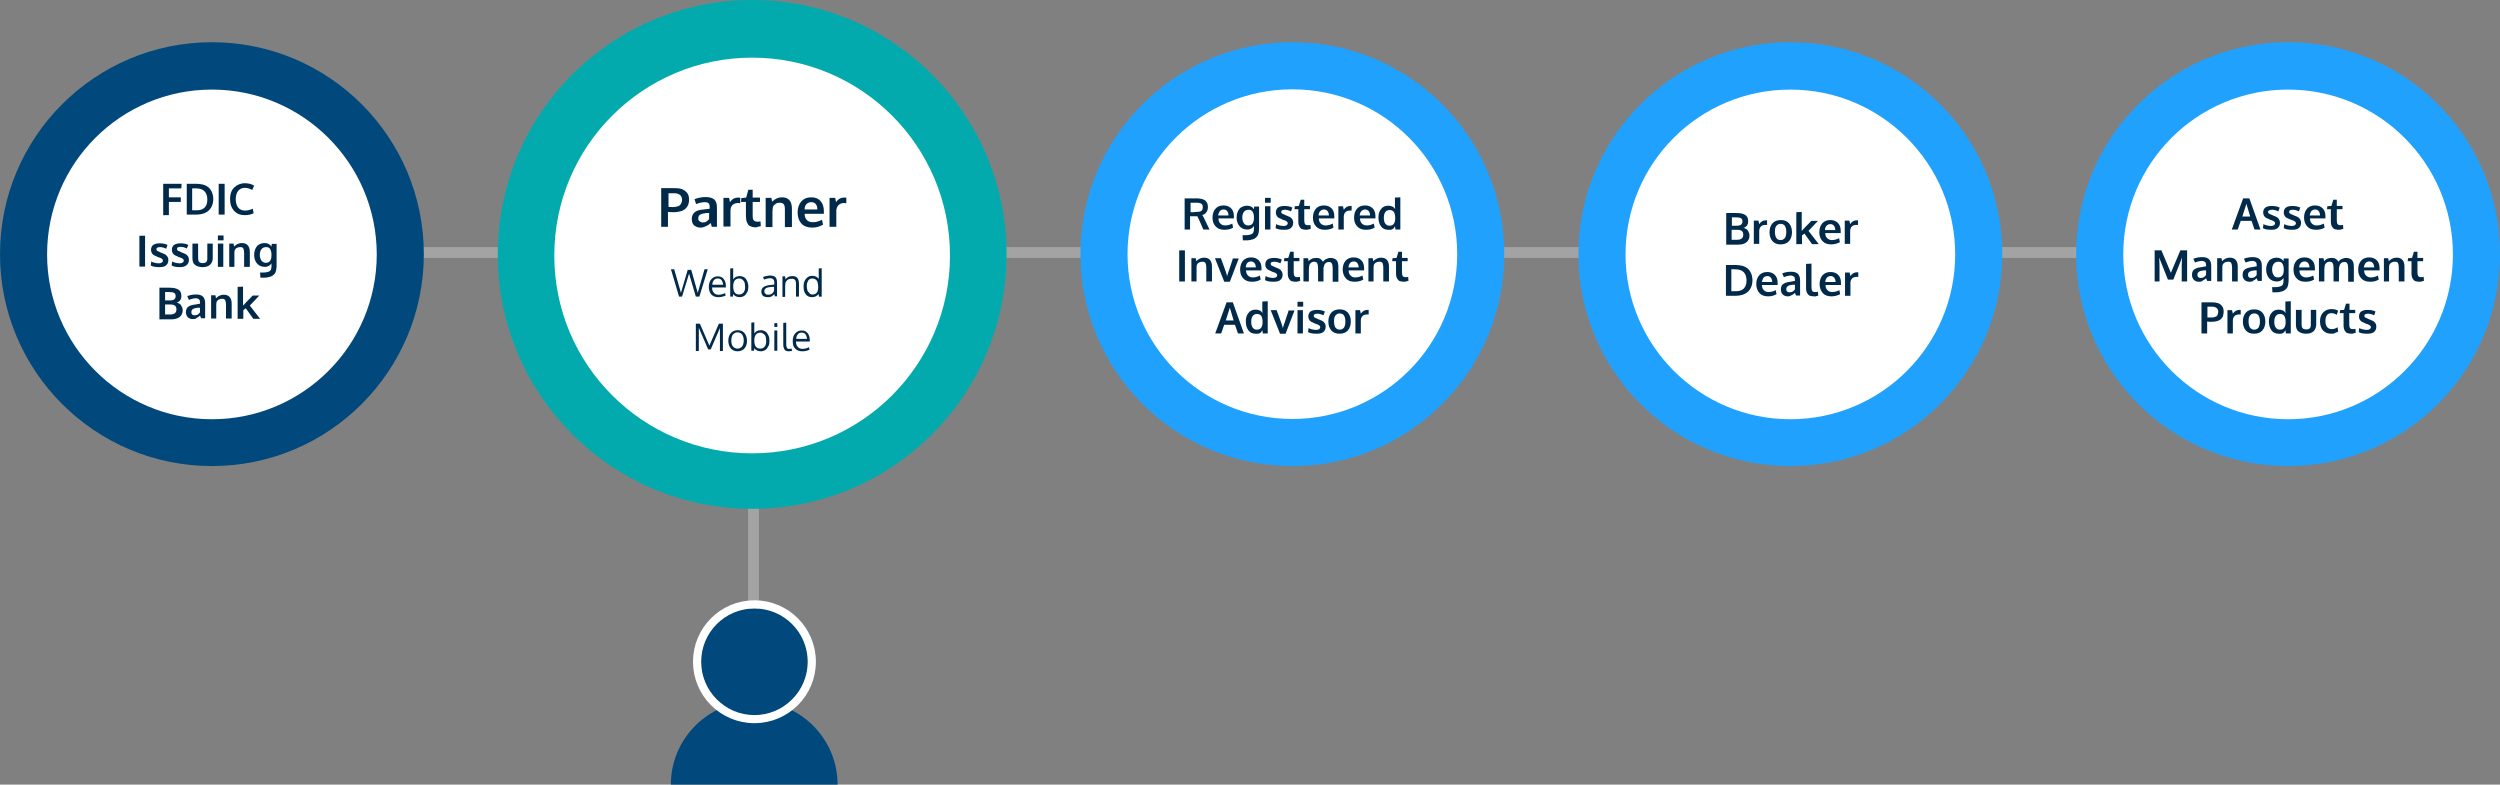 <?xml version="1.0" encoding="utf-8"?>
<!-- Generator: Adobe Illustrator 25.3.1, SVG Export Plug-In . SVG Version: 6.00 Build 0)  -->
<svg version="1.1" id="Layer_1" xmlns="http://www.w3.org/2000/svg" xmlns:xlink="http://www.w3.org/1999/xlink" x="0px" y="0px"
	 viewBox="0 0 923.7 289.9" style="enable-background:new 0 0 923.7 289.9;" xml:space="preserve">
<rect x="0" y="0" width="923.7" height="289.9" fill="#808080" stroke="none"/>
<style type="text/css">
	.st0{fill:none;stroke:#A3A3A3;stroke-width:4;}
	.st1{fill:none;stroke:#A3A3A3;stroke-width:4;stroke-miterlimit:10;}
	.st2{fill:#03AAAD;}
	.st3{fill:#FFFFFF;}
	.st4{fill:#01497C;}
	.st5{fill:#20A1FE;}
	.st6{enable-background:new    ;}
	.st7{fill:#012A4A;}
	.st8{fill:none;stroke:#FFFFFF;stroke-width:3;stroke-miterlimit:10;}
</style>
<line id="Line_79" class="st0" x1="278.4" y1="229.3" x2="278.4" y2="94.3"/>
<path id="Path_381" class="st1" d="M76.8,93.3H780"/>
<circle id="Ellipse_30" class="st2" cx="277.9" cy="94" r="94"/>
<circle id="Ellipse_31" class="st3" cx="277.9" cy="94.4" r="73.1"/>
<circle id="Ellipse_32" class="st4" cx="78.3" cy="93.9" r="78.3"/>
<path id="Path_382" class="st3" d="M78.3,33.1c33.6,0,60.9,27.3,60.9,60.9s-27.3,60.9-60.9,60.9S17.4,127.6,17.4,94c0,0,0,0,0,0
	C17.4,60.3,44.7,33.1,78.3,33.1z"/>
<circle id="Ellipse_34" class="st5" cx="477.5" cy="93.9" r="78.3"/>
<circle id="Ellipse_35" class="st3" cx="477.5" cy="93.9" r="60.9"/>
<circle id="Ellipse_36" class="st5" cx="661.5" cy="93.9" r="78.3"/>
<path id="Path_383" class="st3" d="M661.5,33.1c33.6,0,60.9,27.3,60.9,60.9s-27.3,60.9-60.9,60.9c-33.6,0-60.9-27.3-60.9-60.9
	c0,0,0,0,0,0C600.6,60.3,627.8,33.1,661.5,33.1z"/>
<g class="st6">
	<path class="st7" d="M60.3,79.3V67.9h6.8L67,69.6h-4.6v3.3h4.4v1.7h-4.4v4.9H60.3z"/>
	<path class="st7" d="M69,79.3V67.9h3.3c1,0,1.9,0.1,2.7,0.3c0.8,0.2,1.5,0.6,2,1s1,1.1,1.3,1.8s0.5,1.6,0.5,2.5
		c0,1.8-0.6,3.3-1.7,4.3c-1.1,1-2.7,1.5-4.6,1.5H69z M71.1,77.7h1.5c1.3,0,2.3-0.3,3-1c0.7-0.7,1-1.7,1-3c0-1.4-0.4-2.4-1.1-3.1
		s-1.8-1-3.2-1h-1.3V77.7z"/>
	<path class="st7" d="M80.8,79.3V67.9H83v11.4H80.8z"/>
	<path class="st7" d="M90.5,79.5c-1.7,0-3-0.5-4-1.6c-1-1.1-1.5-2.5-1.5-4.4c0-1.8,0.5-3.2,1.5-4.2s2.4-1.6,4-1.6
		c1.3,0,2.5,0.3,3.4,0.9l-0.7,1.6c-0.9-0.5-1.8-0.8-2.7-0.8c-1.1,0-1.9,0.4-2.5,1.1c-0.6,0.8-0.9,1.8-0.9,3.1c0,1.3,0.3,2.3,0.9,3.1
		c0.6,0.7,1.4,1.1,2.5,1.1c1,0,1.9-0.2,2.9-0.7l0.3,1.7C92.9,79.2,91.8,79.5,90.5,79.5z"/>
</g>
<g class="st6">
	<path class="st7" d="M51.5,98.5V87.1h2.1v11.4H51.5z"/>
	<path class="st7" d="M58.7,98.7c-1.3,0-2.3-0.2-3-0.6l0.2-1.5c0.3,0.2,0.8,0.4,1.3,0.5s1,0.2,1.5,0.2c0.5,0,0.8-0.1,1.1-0.3
		c0.3-0.2,0.4-0.4,0.4-0.7c0-0.3-0.1-0.5-0.4-0.7c-0.2-0.2-0.7-0.4-1.4-0.6c-0.2-0.1-0.4-0.1-0.4-0.2c-0.8-0.3-1.4-0.6-1.7-1
		c-0.3-0.4-0.5-0.9-0.5-1.5c0-0.8,0.3-1.4,0.8-1.8c0.6-0.4,1.4-0.6,2.4-0.6c1.1,0,2.1,0.2,2.9,0.6l-0.5,1.4
		c-0.8-0.4-1.6-0.6-2.3-0.6c-0.4,0-0.7,0.1-1,0.2c-0.2,0.1-0.3,0.3-0.3,0.6c0,0.3,0.1,0.5,0.3,0.6c0.2,0.1,0.7,0.3,1.3,0.6
		c0,0,0.1,0,0.2,0.1c0.1,0,0.2,0.1,0.3,0.1c0.8,0.3,1.4,0.6,1.7,1c0.4,0.4,0.6,0.9,0.6,1.6c0,0.9-0.3,1.5-0.9,2S59.8,98.7,58.7,98.7
		z"/>
	<path class="st7" d="M66.4,98.7c-1.3,0-2.3-0.2-3-0.6l0.2-1.5c0.3,0.2,0.8,0.4,1.3,0.5s1,0.2,1.5,0.2c0.5,0,0.8-0.1,1.1-0.3
		c0.3-0.2,0.4-0.4,0.4-0.7c0-0.3-0.1-0.5-0.4-0.7c-0.2-0.2-0.7-0.4-1.4-0.6c-0.2-0.1-0.4-0.1-0.4-0.2c-0.8-0.3-1.4-0.6-1.7-1
		c-0.3-0.4-0.5-0.9-0.5-1.5c0-0.8,0.3-1.4,0.8-1.8c0.6-0.4,1.4-0.6,2.4-0.6c1.1,0,2.1,0.2,2.9,0.6L69,91.8c-0.8-0.4-1.6-0.6-2.3-0.6
		c-0.4,0-0.7,0.1-1,0.2c-0.2,0.1-0.3,0.3-0.3,0.6c0,0.3,0.1,0.5,0.3,0.6c0.2,0.1,0.7,0.3,1.3,0.6c0,0,0.1,0,0.2,0.1
		c0.1,0,0.2,0.1,0.3,0.1c0.8,0.3,1.4,0.6,1.7,1c0.4,0.4,0.6,0.9,0.6,1.6c0,0.9-0.3,1.5-0.9,2S67.5,98.7,66.4,98.7z"/>
	<path class="st7" d="M77.5,97.9c-0.7,0.6-1.6,0.8-2.7,0.8c-1.1,0-2-0.3-2.7-0.8s-1-1.4-1-2.5V90h2.1v5.4c0,0.6,0.1,1.1,0.4,1.4
		c0.3,0.3,0.7,0.4,1.3,0.4c0.6,0,1-0.1,1.3-0.4c0.3-0.3,0.4-0.7,0.4-1.4V90h2v5.5C78.6,96.5,78.2,97.3,77.5,97.9z"/>
	<path class="st7" d="M80.5,88.7V87h2.1v1.8H80.5z M80.5,98.5V90h2v8.6H80.5z"/>
	<path class="st7" d="M84.7,98.5V90h1.6l0.2,1.1c0.9-0.9,1.8-1.3,2.9-1.3c1,0,1.7,0.3,2.2,0.9c0.5,0.6,0.7,1.4,0.7,2.5v5.4h-2.1
		v-5.2c0-0.7-0.1-1.2-0.3-1.6s-0.6-0.5-1.2-0.5c-0.4,0-0.8,0.1-1.2,0.3s-0.6,0.5-0.8,0.9c-0.1,0.4-0.1,1-0.1,1.9v4.2H84.7z"/>
	<path class="st7" d="M96.2,102.4l-0.1-1.7h1c1.2,0,2-0.2,2.5-0.5c0.5-0.3,0.7-0.9,0.7-1.8c0-0.3,0-0.7,0-1.1
		c-0.1,0.2-0.3,0.3-0.4,0.5c-0.1,0.1-0.3,0.2-0.5,0.4c-0.2,0.1-0.4,0.2-0.7,0.3s-0.6,0.1-0.9,0.1c-1.1,0-2.1-0.4-2.8-1.2
		c-0.7-0.8-1.1-1.9-1.1-3.2c0-0.7,0.1-1.3,0.3-1.9s0.5-1,0.8-1.4c0.3-0.4,0.8-0.6,1.2-0.8c0.5-0.2,0.9-0.3,1.5-0.3
		c1.2,0,2,0.4,2.6,1.3l0.1-1h1.8v8c0,0.4,0,0.8-0.1,1.2c0,0.3-0.1,0.7-0.2,1c-0.1,0.3-0.2,0.6-0.4,0.8c-0.2,0.2-0.4,0.4-0.6,0.6
		c-0.3,0.2-0.6,0.4-0.9,0.5c-0.3,0.1-0.7,0.2-1.2,0.3c-0.5,0.1-1,0.1-1.5,0.1H96.2z M98.2,97.1c1.4,0,2.1-0.9,2.1-2.8V94
		c0-0.8-0.2-1.5-0.5-2s-0.8-0.7-1.5-0.7c-0.8,0-1.3,0.3-1.7,0.8c-0.4,0.5-0.6,1.2-0.6,2.1c0,0.8,0.2,1.5,0.6,2.1
		C97,96.8,97.6,97.1,98.2,97.1z"/>
</g>
<g class="st6">
	<path class="st7" d="M58.9,117.7v-11.4h3.6c1.5,0,2.6,0.2,3.4,0.7c0.7,0.4,1.1,1.2,1.1,2.2c0,0.2,0,0.3,0,0.5
		c0,0.2-0.1,0.3-0.1,0.6c-0.1,0.2-0.2,0.4-0.3,0.6c-0.1,0.2-0.3,0.3-0.5,0.5c-0.2,0.2-0.5,0.3-0.8,0.4c0.7,0.2,1.3,0.5,1.6,1
		s0.6,1.1,0.6,1.8c0,1.1-0.4,1.9-1.1,2.5c-0.8,0.6-1.8,0.9-3.2,0.9H58.9z M61,111h1.8c1.4,0,2.1-0.5,2.1-1.6c0-0.6-0.2-1-0.6-1.2
		c-0.4-0.2-1-0.3-1.9-0.3H61V111z M61,116.2h1.8c1.6,0,2.4-0.6,2.4-1.9c0-0.6-0.2-1.1-0.6-1.4s-1-0.4-1.9-0.4H61V116.2z"/>
	<path class="st7" d="M71.3,117.9c-0.8,0-1.4-0.2-1.9-0.7s-0.7-1.1-0.7-1.9c0-0.9,0.3-1.6,0.9-2c0.6-0.4,1.5-0.7,2.6-0.8
		c0.2,0,0.3,0,0.5-0.1s0.4,0,0.6-0.1s0.4,0,0.6-0.1v-0.5c0-0.5-0.1-0.9-0.4-1.1c-0.2-0.2-0.6-0.4-1.1-0.4c-0.7,0-1.6,0.2-2.6,0.6
		c0,0-0.1-0.3-0.3-0.7c-0.2-0.5-0.3-0.7-0.3-0.7c1-0.4,2.1-0.6,3.3-0.6c1.2,0,2,0.3,2.5,0.8c0.5,0.5,0.8,1.3,0.8,2.4v5.6h-1.5
		c0,0-0.1-0.2-0.2-0.5s-0.2-0.5-0.2-0.5c-0.4,0.4-0.8,0.7-1.3,0.9C72.4,117.8,71.9,117.9,71.3,117.9z M71.9,116.5
		c0.5,0,0.9-0.1,1.2-0.3s0.6-0.5,0.8-0.8v-1.7c0,0-0.2,0-0.4,0s-0.4,0-0.4,0c-0.8,0.1-1.4,0.2-1.8,0.5c-0.4,0.2-0.6,0.6-0.6,1.2
		c0,0.4,0.1,0.6,0.3,0.8C71.2,116.4,71.5,116.5,71.9,116.5z"/>
	<path class="st7" d="M78,117.7v-8.6h1.6l0.2,1.1c0.9-0.9,1.8-1.3,2.9-1.3c1,0,1.7,0.3,2.2,0.9c0.5,0.6,0.7,1.4,0.7,2.5v5.4h-2.1
		v-5.2c0-0.7-0.1-1.2-0.3-1.6s-0.6-0.5-1.2-0.5c-0.4,0-0.8,0.1-1.2,0.3s-0.6,0.5-0.8,0.9c-0.1,0.4-0.1,1-0.1,1.9v4.2H78z"/>
	<path class="st7" d="M87.8,117.7V106l2-0.1v5.3l0,1.7c0,0,0.1-0.1,0.2-0.2s0.2-0.2,0.2-0.2c0.3-0.3,0.6-0.7,0.9-1s0.8-0.8,1.3-1.3
		c0.5-0.5,0.8-0.9,1-1h2.4l-3.5,3.7l3.8,4.9h-2.5l-2.8-3.9l-0.9,0.7v3.2H87.8z"/>
</g>
<g class="st6">
	<path class="st7" d="M250.9,109.6l-3-10.1h1.2l2.5,8.7l2.5-8.5h1.3l2.4,8.5l2.5-8.7h1.2l-3.1,10.1h-1.3l-2.5-8.5l-2.6,8.5H250.9z"
		/>
	<path class="st7" d="M265.4,109.8c-1.1,0-1.9-0.3-2.6-1c-0.6-0.7-0.9-1.6-0.9-2.8c0-1.2,0.3-2.1,0.9-2.8c0.6-0.7,1.4-1.1,2.4-1.1
		c0.9,0,1.7,0.3,2.2,1c0.5,0.6,0.8,1.5,0.8,2.5c0,0.1,0,0.2,0,0.3c0,0.1,0,0.3,0,0.3h-5.1c0,0.9,0.2,1.5,0.7,2
		c0.4,0.5,1,0.7,1.7,0.7c0.8,0,1.6-0.2,2.4-0.6l0.2,0.9C267.2,109.6,266.4,109.8,265.4,109.8z M266.6,103.5
		c-0.3-0.4-0.8-0.6-1.4-0.6c-0.6,0-1.1,0.2-1.4,0.6c-0.4,0.4-0.6,1-0.6,1.7h4C267.1,104.5,266.9,103.9,266.6,103.5z"/>
	<path class="st7" d="M273.3,102c0.7,0,1.2,0.2,1.7,0.5c0.5,0.3,0.8,0.8,1.1,1.4c0.2,0.6,0.4,1.2,0.4,2c0,0.8-0.1,1.5-0.4,2
		s-0.6,1.1-1.1,1.4c-0.5,0.3-1.1,0.5-1.7,0.5c-0.5,0-1-0.1-1.4-0.3s-0.8-0.5-1-0.9l-0.1,1h-1V99.2l1.1-0.1v2.5c0,0.6,0,1.1,0,1.6
		c0.3-0.4,0.6-0.7,1-0.9C272.4,102.1,272.9,102,273.3,102z M273.2,102.9c-0.7,0-1.3,0.2-1.7,0.7c-0.4,0.5-0.6,1.2-0.6,2.2
		c0,2,0.7,3,2.2,3c0.4,0,0.7-0.1,1-0.2c0.3-0.2,0.5-0.4,0.7-0.6c0.2-0.3,0.3-0.6,0.4-0.9c0.1-0.3,0.1-0.7,0.1-1.2
		c0-0.6-0.1-1.1-0.2-1.5c-0.1-0.4-0.4-0.8-0.7-1C274.1,103.1,273.7,102.9,273.2,102.9z"/>
	<path class="st7" d="M286.3,109.6c-0.1-0.3-0.1-0.6-0.2-0.9c-0.4,0.4-0.8,0.7-1.2,0.9c-0.4,0.2-0.8,0.2-1.3,0.2
		c-0.7,0-1.3-0.2-1.7-0.5c-0.4-0.4-0.6-0.9-0.6-1.6c0-0.8,0.3-1.3,0.9-1.7s1.4-0.6,2.5-0.7c0.2,0,0.4,0,0.7-0.1c0.3,0,0.5,0,0.7-0.1
		v-0.7c0-0.5-0.1-0.9-0.4-1.2s-0.6-0.4-1.2-0.4c-0.7,0-1.5,0.2-2.2,0.5c0-0.1-0.1-0.2-0.2-0.5c-0.1-0.3-0.1-0.4-0.2-0.4
		c0.3-0.2,0.7-0.3,1.2-0.4c0.5-0.1,0.9-0.2,1.4-0.2c0.9,0,1.6,0.2,2,0.6c0.4,0.4,0.6,1.1,0.6,2.1v5H286.3z M283.8,108.9
		c0.5,0,1-0.1,1.4-0.4c0.4-0.3,0.7-0.7,0.8-1.2V106c0,0-0.2,0-0.4,0s-0.4,0-0.5,0c-1,0.1-1.7,0.2-2.1,0.5s-0.6,0.6-0.6,1.1
		c0,0.4,0.1,0.7,0.4,0.9C283,108.8,283.4,108.9,283.8,108.9z"/>
	<path class="st7" d="M289.1,109.6v-7.5h1l0.1,1.1c0.3-0.4,0.7-0.7,1.1-0.9c0.4-0.2,0.9-0.3,1.4-0.3c0.9,0,1.5,0.2,1.9,0.7
		c0.4,0.5,0.6,1.2,0.6,2.2v4.7h-1.1c0-3,0-4.6,0-4.8c0-0.6-0.1-1.1-0.4-1.4s-0.6-0.4-1.2-0.4c-0.6,0-1.1,0.1-1.5,0.4
		c-0.4,0.3-0.6,0.6-0.8,1.1c0,0.3-0.1,0.7-0.1,1.1v4.1H289.1z"/>
	<path class="st7" d="M302.4,108.6c-0.2,0.4-0.6,0.7-1,0.9s-0.9,0.3-1.4,0.3c-1,0-1.8-0.4-2.3-1.1c-0.6-0.7-0.8-1.7-0.8-2.9
		c0-1.2,0.3-2.1,0.9-2.8c0.6-0.7,1.3-1.1,2.3-1.1c0.5,0,1,0.1,1.4,0.3c0.4,0.2,0.8,0.5,1,0.9l0-0.6v-3.3l1.1-0.1v10.5h-1
		L302.4,108.6z M300.1,108.8c0.8,0,1.3-0.2,1.7-0.7c0.4-0.5,0.5-1.2,0.5-2.1c0-1-0.2-1.8-0.5-2.3c-0.4-0.5-0.9-0.8-1.7-0.8
		c-0.4,0-0.7,0.1-0.9,0.2c-0.3,0.2-0.5,0.4-0.6,0.6s-0.3,0.6-0.4,0.9c-0.1,0.3-0.1,0.7-0.1,1.1c0,0.6,0.1,1.1,0.2,1.5s0.4,0.8,0.7,1
		C299.3,108.7,299.7,108.8,300.1,108.8z"/>
</g>
<g class="st6">
	<path class="st7" d="M261.6,129l-3.1-7.2l-0.3-0.7l0,2.5v6.1h-1.1v-10.1h1.5l3.5,8.1l3.5-8.1h1.5v10.1H266v-6.1l0-2.4l-0.3,0.7
		l-3.1,7.2H261.6z"/>
	<path class="st7" d="M276,125.9c0,1.2-0.3,2.1-0.9,2.8c-0.6,0.7-1.5,1.1-2.6,1.1c-1.1,0-1.9-0.4-2.5-1.1s-0.9-1.7-0.9-2.8
		c0-1.2,0.3-2.1,0.9-2.8s1.5-1.1,2.6-1.1c1.1,0,1.9,0.4,2.5,1.1C275.6,123.8,276,124.7,276,125.9z M270.2,125.9
		c0,0.9,0.2,1.6,0.6,2.1c0.4,0.5,1,0.8,1.7,0.8c0.7,0,1.3-0.3,1.7-0.8s0.6-1.3,0.6-2.2c0-0.9-0.2-1.6-0.6-2.2
		c-0.4-0.5-0.9-0.8-1.7-0.8c-0.7,0-1.3,0.3-1.7,0.8S270.2,125,270.2,125.9z"/>
	<path class="st7" d="M281.1,122c0.7,0,1.2,0.2,1.7,0.5s0.8,0.8,1.1,1.4s0.4,1.2,0.4,2c0,0.8-0.1,1.5-0.4,2s-0.6,1.1-1.1,1.4
		c-0.5,0.3-1.1,0.5-1.7,0.5c-0.5,0-1-0.1-1.4-0.3s-0.8-0.5-1-0.9l-0.1,1h-1v-10.4l1.1-0.1v2.5c0,0.6,0,1.1,0,1.6
		c0.3-0.4,0.6-0.7,1-0.9C280.2,122.1,280.6,122,281.1,122z M281,122.9c-0.7,0-1.3,0.2-1.7,0.7c-0.4,0.5-0.6,1.2-0.6,2.2
		c0,2,0.7,3,2.2,3c0.4,0,0.7-0.1,1-0.2c0.3-0.2,0.5-0.4,0.7-0.6c0.2-0.3,0.3-0.6,0.4-0.9s0.1-0.7,0.1-1.2c0-0.6-0.1-1.1-0.2-1.5
		s-0.4-0.8-0.7-1S281.5,122.9,281,122.9z"/>
	<path class="st7" d="M287.2,119.4v1.4h-1.1v-1.4H287.2z M287.2,122.1v7.5h-1.1v-7.5H287.2z"/>
	<path class="st7" d="M291.4,129.8c-0.7,0-1.2-0.2-1.5-0.6s-0.5-1.1-0.5-2v-7.9l1.1-0.1v7.5c0,0.3,0,0.6,0,0.7s0,0.4,0.1,0.6
		c0,0.2,0.1,0.3,0.1,0.4s0.1,0.2,0.2,0.3c0.1,0.1,0.2,0.1,0.3,0.2c0.1,0,0.3,0,0.4,0c0.1,0,0.4,0,0.9-0.1l0.1,0.9
		C292.1,129.7,291.7,129.8,291.4,129.8z"/>
	<path class="st7" d="M296.4,129.8c-1.1,0-1.9-0.3-2.6-1s-0.9-1.6-0.9-2.8c0-1.2,0.3-2.1,0.9-2.8c0.6-0.7,1.4-1.1,2.4-1.1
		c0.9,0,1.7,0.3,2.2,1c0.5,0.6,0.8,1.5,0.8,2.5c0,0.1,0,0.2,0,0.3s0,0.3,0,0.3h-5.1c0,0.9,0.2,1.5,0.7,2c0.4,0.5,1,0.7,1.7,0.7
		c0.8,0,1.6-0.2,2.4-0.6l0.2,0.9C298.3,129.6,297.4,129.8,296.4,129.8z M297.6,123.5c-0.3-0.4-0.8-0.6-1.4-0.6s-1.1,0.2-1.4,0.6
		c-0.4,0.4-0.6,1-0.6,1.7h4C298.1,124.5,297.9,123.9,297.6,123.5z"/>
</g>
<g class="st6">
	<path class="st7" d="M244.3,83.9V69.5h4.8c1.1,0,2.1,0.1,2.9,0.4s1.4,0.8,1.9,1.4s0.7,1.5,0.7,2.5c0,0.7-0.1,1.3-0.3,1.8
		s-0.5,1-0.9,1.4s-1,0.8-1.7,1s-1.6,0.4-2.7,0.4c-0.9,0-1.6,0-2.2-0.1v5.5H244.3z M248.8,76.5c0.5,0,1-0.1,1.4-0.2s0.7-0.2,0.9-0.4
		s0.4-0.4,0.5-0.6s0.2-0.5,0.3-0.7s0.1-0.5,0.1-0.8c0-0.8-0.3-1.4-0.8-1.8s-1.2-0.6-2.1-0.6H247v5C247,76.5,247.7,76.5,248.8,76.5z"
		/>
	<path class="st7" d="M258.9,84.1c-1,0-1.8-0.3-2.4-0.8s-0.9-1.3-0.9-2.4c0-1.1,0.4-1.9,1.1-2.5s1.8-0.9,3.3-1
		c0.2,0,0.4-0.1,0.7-0.1s0.5-0.1,0.8-0.1s0.5,0,0.7-0.1v-0.6c0-0.7-0.1-1.1-0.4-1.4s-0.8-0.4-1.4-0.4c-0.9,0-1.9,0.2-3.2,0.7
		c0,0-0.1-0.3-0.3-0.9s-0.3-0.9-0.3-0.9c1.3-0.5,2.6-0.8,4.1-0.8c1.4,0,2.5,0.3,3.2,0.9s1,1.6,1,3.1v7h-1.9c0,0-0.1-0.2-0.2-0.7
		s-0.2-0.6-0.2-0.7c-0.5,0.5-1.1,0.9-1.6,1.1S259.7,84.1,258.9,84.1z M259.6,82.2c0.6,0,1.1-0.1,1.5-0.4s0.8-0.6,0.9-1v-2.1
		c0,0-0.2,0-0.5,0s-0.5,0-0.5,0c-1,0.1-1.8,0.3-2.3,0.6s-0.7,0.8-0.7,1.4c0,0.5,0.1,0.8,0.4,1S259.1,82.2,259.6,82.2z"/>
	<path class="st7" d="M267.3,83.9V73.1h2.1l0.3,1.6c0.7-1.1,1.7-1.7,3.1-1.7c0.3,0,0.5,0,0.7,0l0,2.1c-0.3,0-0.5-0.1-0.8-0.1
		c-0.9,0-1.6,0.3-2.1,0.8s-0.7,1.2-0.7,2.1v5.8H267.3z"/>
	<path class="st7" d="M279.3,84c-0.7,0-1.3-0.1-1.8-0.3s-0.9-0.4-1.1-0.8s-0.5-0.8-0.6-1.3s-0.2-1.1-0.2-1.9v-5.1h-1.8l0.1-1.4
		l1.8-0.2l0.8-2.9l1.6,0v2.9h2.7v1.6h-2.7v5.1c0,0.8,0.1,1.4,0.4,1.7s0.7,0.5,1.3,0.5c0.4,0,0.8,0,1.2-0.1l0.1,1.8c0,0-0.1,0-0.2,0
		s-0.3,0.1-0.4,0.1s-0.3,0-0.5,0.1S279.5,84,279.3,84z"/>
	<path class="st7" d="M282.9,83.9V73.1h2.1l0.3,1.4c1.1-1.1,2.3-1.6,3.6-1.6c1.3,0,2.2,0.4,2.8,1.1s0.9,1.8,0.9,3.1v6.8h-2.6v-6.5
		c0-0.9-0.1-1.5-0.4-1.9s-0.8-0.6-1.5-0.6c-0.6,0-1.1,0.1-1.5,0.4s-0.8,0.6-1,1.1c-0.1,0.5-0.2,1.3-0.2,2.3v5.2H282.9z"/>
	<path class="st7" d="M300.1,84.1c-1.7,0-3.1-0.5-4-1.5s-1.4-2.4-1.4-4.1c0-1.7,0.5-3.1,1.4-4.1s2.1-1.5,3.7-1.5
		c1.5,0,2.6,0.5,3.4,1.4s1.2,2.2,1.2,3.7c0,0.1,0,0.3,0,0.5s0,0.4,0,0.5h-7.1c0,1,0.3,1.8,0.8,2.3s1.2,0.8,2.2,0.8
		c1.2,0,2.3-0.3,3.4-0.9l0.4,1.8C302.9,83.7,301.6,84.1,300.1,84.1z M297.3,77.4h4.7c0-0.9-0.2-1.5-0.6-2s-0.9-0.7-1.7-0.7
		c-0.7,0-1.2,0.2-1.7,0.7S297.3,76.5,297.3,77.4z"/>
	<path class="st7" d="M306.5,83.9V73.1h2.1l0.3,1.6c0.7-1.1,1.7-1.7,3.1-1.7c0.3,0,0.5,0,0.7,0l0,2.1c-0.3,0-0.5-0.1-0.8-0.1
		c-0.9,0-1.6,0.3-2.1,0.8S309,77.1,309,78v5.8H306.5z"/>
</g>
<g class="st6">
	<path class="st7" d="M437.7,84.8V73.3h4.2c0.6,0,1.1,0,1.5,0.1c0.4,0.1,0.8,0.1,1.2,0.3s0.7,0.3,0.9,0.6c0.2,0.2,0.4,0.5,0.6,0.9
		c0.1,0.4,0.2,0.8,0.2,1.3c0,1.5-0.7,2.5-2.1,3c0.3,0.3,0.6,0.9,1,1.8l1.7,3.5h-2.3l-1.3-3c-0.5-1.1-0.8-1.7-0.9-1.9
		c-0.1,0-0.4,0-0.9,0l-1.8,0v4.9H437.7z M442.1,78.3c0.8,0,1.4-0.1,1.8-0.4c0.4-0.3,0.5-0.8,0.5-1.4c0-0.6-0.2-1-0.5-1.2
		s-0.9-0.4-1.6-0.4h-2.4v3.5c0.1,0,0.5,0,1.2,0C441.6,78.3,442,78.3,442.1,78.3z"/>
	<path class="st7" d="M452.4,84.9c-1.4,0-2.5-0.4-3.2-1.2c-0.8-0.8-1.2-1.9-1.2-3.3c0-1.4,0.4-2.5,1.1-3.3c0.7-0.8,1.7-1.2,3-1.2
		c1.2,0,2.1,0.4,2.8,1.1c0.7,0.7,1,1.7,1,2.9c0,0.1,0,0.2,0,0.4c0,0.2,0,0.3,0,0.4h-5.7c0,0.8,0.2,1.4,0.7,1.9
		c0.4,0.4,1,0.7,1.7,0.7c0.9,0,1.8-0.2,2.7-0.7l0.3,1.5C454.6,84.7,453.6,84.9,452.4,84.9z M450.1,79.6h3.8c0-0.7-0.2-1.2-0.5-1.6
		c-0.3-0.4-0.8-0.6-1.3-0.6c-0.5,0-1,0.2-1.3,0.5C450.4,78.4,450.2,78.9,450.1,79.6z"/>
	<path class="st7" d="M459.2,88.6l-0.1-1.7h1c1.2,0,2-0.2,2.5-0.5c0.5-0.3,0.7-0.9,0.7-1.8c0-0.3,0-0.7,0-1.1
		c-0.1,0.2-0.3,0.3-0.4,0.5c-0.1,0.1-0.3,0.2-0.5,0.4c-0.2,0.1-0.4,0.2-0.7,0.3s-0.6,0.1-0.9,0.1c-1.1,0-2.1-0.4-2.8-1.2
		c-0.7-0.8-1.1-1.9-1.1-3.2c0-0.7,0.1-1.3,0.3-1.9s0.5-1,0.8-1.4c0.3-0.4,0.8-0.6,1.2-0.8c0.5-0.2,0.9-0.3,1.5-0.3
		c1.2,0,2,0.4,2.6,1.3l0.1-1h1.8v8c0,0.4,0,0.8-0.1,1.2c0,0.3-0.1,0.7-0.2,1c-0.1,0.3-0.2,0.6-0.4,0.8c-0.2,0.2-0.4,0.4-0.6,0.6
		c-0.3,0.2-0.6,0.4-0.9,0.5c-0.3,0.1-0.7,0.2-1.2,0.3c-0.5,0.1-1,0.1-1.5,0.1H459.2z M461.2,83.3c1.4,0,2.1-0.9,2.1-2.8v-0.3
		c0-0.8-0.2-1.5-0.5-2s-0.8-0.7-1.5-0.7c-0.8,0-1.3,0.3-1.7,0.8c-0.4,0.5-0.6,1.2-0.6,2.1c0,0.8,0.2,1.5,0.6,2.1
		C460,83.1,460.6,83.3,461.2,83.3z"/>
	<path class="st7" d="M467.4,74.9v-1.8h2.1v1.8H467.4z M467.4,84.8v-8.6h2v8.6H467.4z"/>
	<path class="st7" d="M474.3,84.9c-1.3,0-2.3-0.2-3-0.6l0.2-1.5c0.3,0.2,0.8,0.4,1.3,0.5s1,0.2,1.5,0.2c0.5,0,0.8-0.1,1.1-0.3
		c0.3-0.2,0.4-0.4,0.4-0.7c0-0.3-0.1-0.5-0.4-0.7c-0.2-0.2-0.7-0.4-1.4-0.6c-0.2-0.1-0.4-0.1-0.4-0.2c-0.8-0.3-1.4-0.6-1.7-1
		c-0.3-0.4-0.5-0.9-0.5-1.5c0-0.8,0.3-1.4,0.8-1.8c0.6-0.4,1.4-0.6,2.4-0.6c1.1,0,2.1,0.2,2.9,0.6l-0.5,1.4
		c-0.8-0.4-1.6-0.6-2.3-0.6c-0.4,0-0.7,0.1-1,0.2c-0.2,0.1-0.3,0.3-0.3,0.6c0,0.3,0.1,0.5,0.3,0.6c0.2,0.1,0.7,0.3,1.3,0.6
		c0,0,0.1,0,0.2,0.1c0.1,0,0.2,0.1,0.3,0.1c0.8,0.3,1.4,0.6,1.7,1c0.4,0.4,0.6,0.9,0.6,1.6c0,0.9-0.3,1.5-0.9,2
		S475.4,84.9,474.3,84.9z"/>
	<path class="st7" d="M482.7,84.9c-0.6,0-1.1-0.1-1.5-0.2c-0.4-0.1-0.7-0.4-0.9-0.7s-0.4-0.6-0.5-1.1c-0.1-0.4-0.1-0.9-0.1-1.5v-4.1
		h-1.4l0.1-1.1l1.5-0.1l0.7-2.3l1.3,0v2.3h2.1v1.2h-2.1v4.1c0,0.7,0.1,1.1,0.3,1.4s0.5,0.4,1,0.4c0.3,0,0.6,0,1-0.1l0.1,1.5
		c0,0-0.1,0-0.2,0s-0.2,0-0.3,0.1c-0.1,0-0.2,0-0.4,0.1C483,84.9,482.9,84.9,482.7,84.9z"/>
	<path class="st7" d="M489.5,84.9c-1.4,0-2.5-0.4-3.2-1.2c-0.8-0.8-1.2-1.9-1.2-3.3c0-1.4,0.4-2.5,1.1-3.3c0.7-0.8,1.7-1.2,3-1.2
		c1.2,0,2.1,0.4,2.8,1.1c0.7,0.7,1,1.7,1,2.9c0,0.1,0,0.2,0,0.4c0,0.2,0,0.3,0,0.4h-5.7c0,0.8,0.2,1.4,0.7,1.9
		c0.4,0.4,1,0.7,1.7,0.7c0.9,0,1.8-0.2,2.7-0.7l0.3,1.5C491.7,84.7,490.6,84.9,489.5,84.9z M487.2,79.6h3.8c0-0.7-0.2-1.2-0.5-1.6
		c-0.3-0.4-0.8-0.6-1.3-0.6c-0.5,0-1,0.2-1.3,0.5C487.4,78.4,487.2,78.9,487.2,79.6z"/>
	<path class="st7" d="M494.5,84.8v-8.6h1.7l0.3,1.3c0.6-0.9,1.4-1.4,2.4-1.4c0.2,0,0.4,0,0.5,0l0,1.7c-0.2,0-0.4,0-0.6,0
		c-0.8,0-1.3,0.2-1.7,0.6c-0.4,0.4-0.6,1-0.6,1.7v4.7H494.5z"/>
	<path class="st7" d="M504.7,84.9c-1.4,0-2.5-0.4-3.2-1.2c-0.8-0.8-1.2-1.9-1.2-3.3c0-1.4,0.4-2.5,1.1-3.3c0.7-0.8,1.7-1.2,3-1.2
		c1.2,0,2.1,0.4,2.8,1.1c0.7,0.7,1,1.7,1,2.9c0,0.1,0,0.2,0,0.4c0,0.2,0,0.3,0,0.4h-5.7c0,0.8,0.2,1.4,0.7,1.9
		c0.4,0.4,1,0.7,1.7,0.7c0.9,0,1.8-0.2,2.7-0.7l0.3,1.5C506.9,84.7,505.8,84.9,504.7,84.9z M502.4,79.6h3.8c0-0.7-0.2-1.2-0.5-1.6
		c-0.3-0.4-0.8-0.6-1.3-0.6c-0.5,0-1,0.2-1.3,0.5C502.6,78.4,502.4,78.9,502.4,79.6z"/>
	<path class="st7" d="M512.9,84.9c-1.1,0-2-0.4-2.6-1.2s-1-1.9-1-3.3c0-1.3,0.3-2.4,1-3.2c0.6-0.8,1.5-1.2,2.6-1.2
		c1.2,0,2.1,0.4,2.6,1.3c-0.1-0.5-0.1-1-0.1-1.5V73l2-0.1v11.9h-1.8l-0.2-1.2c-0.1,0.1-0.2,0.3-0.2,0.4c-0.1,0.1-0.2,0.2-0.3,0.4
		c-0.1,0.1-0.3,0.2-0.5,0.3c-0.2,0.1-0.4,0.2-0.6,0.2S513.2,84.9,512.9,84.9z M513.4,83.4c1.4,0,2.1-0.9,2.1-2.8
		c0-1.1-0.2-1.8-0.5-2.3c-0.4-0.5-0.9-0.7-1.6-0.7c-0.6,0-1.1,0.2-1.5,0.7s-0.6,1.2-0.6,2.2c0,1,0.2,1.7,0.6,2.2
		S512.8,83.4,513.4,83.4z"/>
</g>
<g class="st6">
	<path class="st7" d="M435.7,104V92.5h2.1V104H435.7z"/>
	<path class="st7" d="M440.2,104v-8.6h1.6l0.2,1.1c0.9-0.9,1.8-1.3,2.9-1.3c1,0,1.7,0.3,2.2,0.9c0.5,0.6,0.7,1.4,0.7,2.5v5.4h-2.1
		v-5.2c0-0.7-0.1-1.2-0.3-1.6s-0.6-0.5-1.2-0.5c-0.4,0-0.8,0.1-1.2,0.3s-0.6,0.5-0.8,0.9c-0.1,0.4-0.1,1-0.1,1.9v4.2H440.2z"/>
	<path class="st7" d="M452.3,104l-3.4-8.6h2.2c0.1,0.2,0.3,1,0.8,2.2s0.7,2.1,0.9,2.5c0.3,0.9,0.5,1.5,0.6,2c0,0,0-0.2,0.1-0.5
		c0.1-0.3,0.2-0.6,0.3-0.9c0.1-0.3,0.1-0.5,0.2-0.5c0,0,0.2-0.7,0.7-2.2c0.5-1.4,0.8-2.3,0.8-2.5h2.2l-3.3,8.6H452.3z"/>
	<path class="st7" d="M462.6,104.1c-1.4,0-2.5-0.4-3.2-1.2c-0.8-0.8-1.2-1.9-1.2-3.3c0-1.4,0.4-2.5,1.1-3.3c0.7-0.8,1.7-1.2,3-1.2
		c1.2,0,2.1,0.4,2.8,1.1s1,1.7,1,2.9c0,0.1,0,0.2,0,0.4s0,0.3,0,0.4h-5.7c0,0.8,0.2,1.4,0.7,1.9c0.4,0.4,1,0.7,1.7,0.7
		c0.9,0,1.8-0.2,2.7-0.7l0.3,1.5C464.8,103.9,463.7,104.1,462.6,104.1z M460.3,98.8h3.7c0-0.7-0.2-1.2-0.5-1.6s-0.8-0.6-1.3-0.6
		c-0.5,0-1,0.2-1.3,0.5C460.5,97.6,460.3,98.1,460.3,98.8z"/>
	<path class="st7" d="M470.4,104.1c-1.3,0-2.3-0.2-3-0.6l0.2-1.5c0.3,0.2,0.8,0.4,1.3,0.5s1,0.2,1.5,0.2c0.5,0,0.8-0.1,1.1-0.3
		s0.4-0.4,0.4-0.7c0-0.3-0.1-0.5-0.4-0.7s-0.7-0.4-1.4-0.6c-0.2-0.1-0.4-0.1-0.4-0.2c-0.8-0.3-1.4-0.6-1.7-1s-0.5-0.9-0.5-1.5
		c0-0.8,0.3-1.4,0.8-1.8s1.4-0.6,2.4-0.6c1.1,0,2.1,0.2,2.9,0.6l-0.5,1.4c-0.8-0.4-1.6-0.6-2.3-0.6c-0.4,0-0.7,0.1-1,0.2
		s-0.3,0.3-0.3,0.6c0,0.3,0.1,0.5,0.3,0.6s0.7,0.3,1.3,0.6c0,0,0.1,0,0.2,0.1s0.2,0.1,0.3,0.1c0.8,0.3,1.4,0.6,1.7,1
		s0.6,0.9,0.6,1.6c0,0.9-0.3,1.5-0.9,2S471.4,104.1,470.4,104.1z"/>
	<path class="st7" d="M478.8,104.1c-0.6,0-1.1-0.1-1.5-0.2s-0.7-0.4-0.9-0.7s-0.4-0.6-0.5-1.1s-0.1-0.9-0.1-1.5v-4.1h-1.4l0.1-1.1
		l1.5-0.1l0.7-2.3l1.3,0v2.3h2.1v1.2h-2.1v4.1c0,0.7,0.1,1.1,0.3,1.4s0.5,0.4,1,0.4c0.3,0,0.6,0,1-0.1l0.1,1.5c0,0-0.1,0-0.2,0
		s-0.2,0-0.3,0.1s-0.2,0-0.4,0.1S478.9,104.1,478.8,104.1z"/>
	<path class="st7" d="M481.6,104v-8.6h1.7l0.2,1.1c0.1-0.1,0.2-0.2,0.3-0.3s0.2-0.2,0.4-0.3s0.3-0.2,0.5-0.3s0.4-0.2,0.7-0.2
		s0.6-0.1,0.9-0.1c0.7,0,1.2,0.1,1.6,0.4s0.7,0.6,0.9,1c0.3-0.4,0.7-0.8,1.2-1s1-0.4,1.6-0.4c1,0,1.7,0.3,2.2,0.8s0.7,1.4,0.7,2.5
		v5.5h-2.1v-4.9c0-0.8-0.1-1.4-0.3-1.8s-0.5-0.6-1.1-0.6c-0.8,0-1.4,0.4-1.7,1.1c-0.1,0.3-0.2,0.7-0.3,1.1v5h-2v-5
		c0-0.8-0.1-1.3-0.3-1.7s-0.6-0.6-1.1-0.6c-0.4,0-0.8,0.1-1.1,0.3s-0.5,0.5-0.7,0.9c-0.1,0.5-0.2,1.2-0.2,1.9v4.2H481.6z"/>
	<path class="st7" d="M500.5,104.1c-1.4,0-2.5-0.4-3.2-1.2s-1.2-1.9-1.2-3.3c0-1.4,0.4-2.5,1.1-3.3s1.7-1.2,3-1.2
		c1.2,0,2.1,0.4,2.8,1.1s1,1.7,1,2.9c0,0.1,0,0.2,0,0.4s0,0.3,0,0.4h-5.7c0,0.8,0.2,1.4,0.7,1.9s1,0.7,1.7,0.7
		c0.9,0,1.8-0.2,2.7-0.7l0.3,1.5C502.7,103.9,501.7,104.1,500.5,104.1z M498.2,98.8h3.8c0-0.7-0.2-1.2-0.5-1.6s-0.8-0.6-1.3-0.6
		c-0.5,0-1,0.2-1.3,0.5S498.3,98.1,498.2,98.8z"/>
	<path class="st7" d="M505.6,104v-8.6h1.6l0.2,1.1c0.9-0.9,1.8-1.3,2.9-1.3c1,0,1.7,0.3,2.2,0.9s0.7,1.4,0.7,2.5v5.4h-2.1v-5.2
		c0-0.7-0.1-1.2-0.3-1.6s-0.6-0.5-1.2-0.5c-0.4,0-0.8,0.1-1.2,0.3s-0.6,0.5-0.8,0.9c-0.1,0.4-0.1,1-0.1,1.9v4.2H505.6z"/>
	<path class="st7" d="M518.8,104.1c-0.6,0-1.1-0.1-1.5-0.2s-0.7-0.4-0.9-0.7s-0.4-0.6-0.5-1.1s-0.1-0.9-0.1-1.5v-4.1h-1.4l0.1-1.1
		l1.5-0.1l0.7-2.3l1.3,0v2.3h2.1v1.2h-2.1v4.1c0,0.7,0.1,1.1,0.3,1.4s0.5,0.4,1,0.4c0.3,0,0.6,0,1-0.1l0.1,1.5c0,0-0.1,0-0.2,0
		s-0.2,0-0.3,0.1s-0.2,0-0.4,0.1S518.9,104.1,518.8,104.1z"/>
</g>
<g class="st6">
	<path class="st7" d="M449,123.2l4.2-11.5h2.3l4.1,11.5h-2.2l-1.1-3.2h-4l-1.1,3.2H449z M452.9,118.4h2.9c-0.9-3-1.4-4.6-1.4-4.7
		L452.9,118.4z"/>
	<path class="st7" d="M463.9,123.3c-1.1,0-2-0.4-2.6-1.2s-1-1.9-1-3.3c0-1.3,0.3-2.4,1-3.2c0.6-0.8,1.5-1.2,2.6-1.2
		c1.2,0,2.1,0.4,2.6,1.3c-0.1-0.5-0.1-1-0.1-1.5v-2.8l2-0.1v11.9h-1.8l-0.2-1.2c-0.1,0.1-0.2,0.3-0.2,0.4c-0.1,0.1-0.2,0.2-0.3,0.4
		c-0.1,0.1-0.3,0.2-0.5,0.3c-0.2,0.1-0.4,0.2-0.6,0.2S464.2,123.3,463.9,123.3z M464.4,121.8c1.4,0,2.1-0.9,2.1-2.8
		c0-1.1-0.2-1.8-0.5-2.3c-0.4-0.5-0.9-0.7-1.6-0.7c-0.6,0-1.1,0.2-1.5,0.7s-0.6,1.2-0.6,2.2c0,1,0.2,1.7,0.6,2.2
		S463.7,121.8,464.4,121.8z"/>
	<path class="st7" d="M472.9,123.2l-3.4-8.6h2.2c0.1,0.2,0.3,1,0.8,2.2s0.7,2.1,0.9,2.5c0.3,0.9,0.5,1.5,0.6,2c0,0,0-0.2,0.1-0.5
		c0.1-0.3,0.2-0.6,0.3-0.9c0.1-0.3,0.1-0.5,0.2-0.5c0,0,0.2-0.7,0.7-2.2c0.5-1.4,0.8-2.3,0.8-2.5h2.2l-3.3,8.6H472.9z"/>
	<path class="st7" d="M479.4,113.3v-1.8h2.1v1.8H479.4z M479.4,123.2v-8.6h2v8.6H479.4z"/>
	<path class="st7" d="M486.3,123.3c-1.3,0-2.3-0.2-3-0.6l0.2-1.5c0.3,0.2,0.8,0.4,1.3,0.5s1,0.2,1.5,0.2c0.5,0,0.8-0.1,1.1-0.3
		c0.3-0.2,0.4-0.4,0.4-0.7c0-0.3-0.1-0.5-0.4-0.7c-0.2-0.2-0.7-0.4-1.4-0.6c-0.2-0.1-0.4-0.1-0.4-0.2c-0.8-0.3-1.4-0.6-1.7-1
		c-0.3-0.4-0.5-0.9-0.5-1.5c0-0.8,0.3-1.4,0.8-1.8c0.6-0.4,1.4-0.6,2.4-0.6c1.1,0,2.1,0.2,2.9,0.6l-0.5,1.4
		c-0.8-0.4-1.6-0.6-2.3-0.6c-0.4,0-0.7,0.1-1,0.2c-0.2,0.1-0.3,0.3-0.3,0.6c0,0.3,0.1,0.5,0.3,0.6c0.2,0.1,0.7,0.3,1.3,0.6
		c0,0,0.1,0,0.2,0.1c0.1,0,0.2,0.1,0.3,0.1c0.8,0.3,1.4,0.6,1.7,1c0.4,0.4,0.6,0.9,0.6,1.6c0,0.9-0.3,1.5-0.9,2
		S487.4,123.3,486.3,123.3z"/>
	<path class="st7" d="M494.9,123.3c-1.3,0-2.3-0.4-3-1.2c-0.7-0.8-1.1-1.9-1.1-3.3c0-1.4,0.4-2.5,1.1-3.3c0.7-0.8,1.8-1.2,3.1-1.2
		c1.3,0,2.3,0.4,3,1.2s1.1,1.9,1.1,3.3c0,1.4-0.4,2.5-1.1,3.3S496.3,123.3,494.9,123.3z M495,121.8c0.7,0,1.2-0.3,1.6-0.8
		c0.3-0.5,0.5-1.2,0.5-2.2c0-1-0.2-1.7-0.5-2.2c-0.3-0.5-0.9-0.8-1.6-0.8c-0.7,0-1.2,0.3-1.6,0.8s-0.5,1.2-0.5,2.2
		c0,0.9,0.2,1.7,0.5,2.2C493.8,121.5,494.3,121.8,495,121.8z"/>
	<path class="st7" d="M500.8,123.2v-8.6h1.7l0.3,1.3c0.6-0.9,1.4-1.4,2.4-1.4c0.2,0,0.4,0,0.5,0l0,1.7c-0.2,0-0.4,0-0.6,0
		c-0.8,0-1.3,0.2-1.7,0.6c-0.4,0.4-0.6,1-0.6,1.7v4.7H500.8z"/>
</g>
<g class="st6">
	<path class="st7" d="M637.8,90.1V78.7h3.6c1.5,0,2.6,0.2,3.4,0.7c0.7,0.4,1.1,1.2,1.1,2.2c0,0.2,0,0.3,0,0.5c0,0.2-0.1,0.3-0.1,0.6
		c-0.1,0.2-0.2,0.4-0.3,0.6c-0.1,0.2-0.3,0.3-0.5,0.5c-0.2,0.2-0.5,0.3-0.8,0.4c0.7,0.2,1.3,0.5,1.6,1s0.6,1.1,0.6,1.8
		c0,1.1-0.4,1.9-1.1,2.5c-0.8,0.6-1.8,0.9-3.2,0.9H637.8z M639.9,83.4h1.8c1.4,0,2.1-0.5,2.1-1.6c0-0.6-0.2-1-0.6-1.2
		c-0.4-0.2-1-0.3-1.9-0.3h-1.4V83.4z M639.9,88.6h1.8c1.6,0,2.4-0.6,2.4-1.9c0-0.6-0.2-1.1-0.6-1.4s-1-0.4-1.9-0.4h-1.8V88.6z"/>
	<path class="st7" d="M648,90.1v-8.6h1.7l0.3,1.3c0.6-0.9,1.4-1.4,2.4-1.4c0.2,0,0.4,0,0.5,0l0,1.7c-0.2,0-0.4,0-0.6,0
		c-0.8,0-1.3,0.2-1.7,0.6c-0.4,0.4-0.6,1-0.6,1.7v4.7H648z"/>
	<path class="st7" d="M657.9,90.3c-1.3,0-2.3-0.4-3-1.2c-0.7-0.8-1.1-1.9-1.1-3.3c0-1.4,0.4-2.5,1.1-3.3c0.7-0.8,1.8-1.2,3.1-1.2
		c1.3,0,2.3,0.4,3,1.2s1.1,1.9,1.1,3.3c0,1.4-0.4,2.5-1.1,3.3S659.2,90.3,657.9,90.3z M657.9,88.7c0.7,0,1.2-0.3,1.6-0.8
		c0.3-0.5,0.5-1.2,0.5-2.2c0-1-0.2-1.7-0.5-2.2c-0.3-0.5-0.9-0.8-1.6-0.8c-0.7,0-1.2,0.3-1.6,0.8s-0.5,1.2-0.5,2.2
		c0,0.9,0.2,1.7,0.5,2.2C656.7,88.5,657.2,88.7,657.9,88.7z"/>
	<path class="st7" d="M663.7,90.1V78.4l2-0.1v5.3l0,1.7c0,0,0.1-0.1,0.2-0.2s0.2-0.2,0.2-0.2c0.3-0.3,0.6-0.7,0.9-1s0.8-0.8,1.3-1.3
		c0.5-0.5,0.8-0.9,1-1h2.4l-3.5,3.7l3.8,4.9h-2.5l-2.8-3.9l-0.9,0.7v3.2H663.7z"/>
	<path class="st7" d="M676.6,90.3c-1.4,0-2.5-0.4-3.2-1.2c-0.8-0.8-1.2-1.9-1.2-3.3c0-1.4,0.4-2.5,1.1-3.3c0.7-0.8,1.7-1.2,3-1.2
		c1.2,0,2.1,0.4,2.8,1.1c0.7,0.7,1,1.7,1,2.9c0,0.1,0,0.2,0,0.4c0,0.2,0,0.3,0,0.4h-5.7c0,0.8,0.2,1.4,0.7,1.9
		c0.4,0.4,1,0.7,1.7,0.7c0.9,0,1.8-0.2,2.7-0.7l0.3,1.5C678.8,90,677.7,90.3,676.6,90.3z M674.3,85h3.8c0-0.7-0.2-1.2-0.5-1.6
		c-0.3-0.4-0.8-0.6-1.3-0.6c-0.5,0-1,0.2-1.3,0.5C674.5,83.7,674.3,84.3,674.3,85z"/>
	<path class="st7" d="M681.6,90.1v-8.6h1.7l0.3,1.3c0.6-0.9,1.4-1.4,2.4-1.4c0.2,0,0.4,0,0.5,0l0,1.7c-0.2,0-0.4,0-0.6,0
		c-0.8,0-1.3,0.2-1.7,0.6c-0.4,0.4-0.6,1-0.6,1.7v4.7H681.6z"/>
</g>
<g class="st6">
	<path class="st7" d="M637.7,109.3V97.9h3.3c1,0,1.9,0.1,2.7,0.3s1.5,0.6,2,1s1,1.1,1.3,1.8s0.5,1.6,0.5,2.5c0,1.8-0.6,3.3-1.7,4.3
		s-2.7,1.5-4.6,1.5H637.7z M639.8,107.6h1.5c1.3,0,2.3-0.3,3-1s1-1.7,1-3c0-1.4-0.4-2.4-1.1-3.1s-1.8-1-3.2-1h-1.3V107.6z"/>
	<path class="st7" d="M653.3,109.5c-1.4,0-2.5-0.4-3.2-1.2s-1.2-1.9-1.2-3.3c0-1.4,0.4-2.5,1.1-3.3s1.7-1.2,3-1.2
		c1.2,0,2.1,0.4,2.8,1.1s1,1.7,1,2.9c0,0.1,0,0.2,0,0.4s0,0.3,0,0.4H651c0,0.8,0.2,1.4,0.7,1.9s1,0.7,1.7,0.7c0.9,0,1.8-0.2,2.7-0.7
		l0.3,1.5C655.5,109.2,654.5,109.5,653.3,109.5z M651,104.2h3.8c0-0.7-0.2-1.2-0.5-1.6s-0.8-0.6-1.3-0.6c-0.5,0-1,0.2-1.3,0.5
		S651.1,103.5,651,104.2z"/>
	<path class="st7" d="M660.6,109.5c-0.8,0-1.4-0.2-1.9-0.7s-0.7-1.1-0.7-1.9c0-0.9,0.3-1.6,0.9-2s1.5-0.7,2.6-0.8
		c0.2,0,0.3,0,0.5-0.1s0.4,0,0.6-0.1s0.4,0,0.6-0.1v-0.5c0-0.5-0.1-0.9-0.4-1.1s-0.6-0.4-1.1-0.4c-0.7,0-1.6,0.2-2.6,0.6
		c0,0-0.1-0.3-0.3-0.7s-0.3-0.7-0.3-0.7c1-0.4,2.1-0.6,3.3-0.6c1.2,0,2,0.3,2.5,0.8s0.8,1.3,0.8,2.4v5.6h-1.5c0,0-0.1-0.2-0.2-0.5
		s-0.2-0.5-0.2-0.5c-0.4,0.4-0.8,0.7-1.3,0.9S661.2,109.5,660.6,109.5z M661.2,108c0.5,0,0.9-0.1,1.2-0.3s0.6-0.5,0.8-0.8v-1.7
		c0,0-0.2,0-0.4,0s-0.4,0-0.4,0c-0.8,0.1-1.4,0.2-1.8,0.5s-0.6,0.6-0.6,1.2c0,0.4,0.1,0.6,0.3,0.8S660.8,108,661.2,108z"/>
	<path class="st7" d="M670.3,109.5c-0.6,0-1.1-0.1-1.5-0.2s-0.7-0.4-0.9-0.7s-0.4-0.7-0.5-1.1s-0.1-0.9-0.1-1.6v-8.4l2-0.1v8.5
		c0,0.8,0.1,1.3,0.3,1.6s0.5,0.4,1.1,0.4c0.3,0,0.6,0,1-0.1l0.1,1.5c0,0-0.1,0-0.2,0s-0.2,0-0.4,0.1s-0.3,0-0.4,0.1
		S670.4,109.5,670.3,109.5z"/>
	<path class="st7" d="M676.7,109.5c-1.4,0-2.5-0.4-3.2-1.2s-1.2-1.9-1.2-3.3c0-1.4,0.4-2.5,1.1-3.3s1.7-1.2,3-1.2
		c1.2,0,2.1,0.4,2.8,1.1s1,1.7,1,2.9c0,0.1,0,0.2,0,0.4s0,0.3,0,0.4h-5.7c0,0.8,0.2,1.4,0.7,1.9s1,0.7,1.7,0.7
		c0.9,0,1.8-0.2,2.7-0.7l0.3,1.5C678.9,109.2,677.8,109.5,676.7,109.5z M674.4,104.2h3.8c0-0.7-0.2-1.2-0.5-1.6s-0.8-0.6-1.3-0.6
		c-0.5,0-1,0.2-1.3,0.5S674.4,103.5,674.4,104.2z"/>
	<path class="st7" d="M681.7,109.3v-8.6h1.7l0.3,1.3c0.6-0.9,1.4-1.4,2.4-1.4c0.2,0,0.4,0,0.5,0l0,1.7c-0.2,0-0.4,0-0.6,0
		c-0.8,0-1.3,0.2-1.7,0.6s-0.6,1-0.6,1.7v4.7H681.7z"/>
</g>
<circle id="Ellipse_43" class="st5" cx="845.4" cy="93.9" r="78.3"/>
<path id="Path_394" class="st3" d="M845.4,33.1c33.6,0,60.9,27.3,60.9,60.9s-27.3,60.9-60.9,60.9s-60.9-27.3-60.9-60.9c0,0,0,0,0,0
	C784.5,60.3,811.8,33.1,845.4,33.1z"/>
<g class="st6">
	<path class="st7" d="M824.6,84.8l4.2-11.5h2.3l4.1,11.5h-2.2l-1.1-3.2h-4l-1.1,3.2H824.6z M828.5,80h2.9c-0.9-3-1.4-4.6-1.4-4.7
		L828.5,80z"/>
	<path class="st7" d="M839.1,84.9c-1.3,0-2.3-0.2-3-0.6l0.2-1.5c0.3,0.2,0.8,0.4,1.3,0.5s1,0.2,1.5,0.2c0.5,0,0.8-0.1,1.1-0.3
		s0.4-0.4,0.4-0.7c0-0.3-0.1-0.5-0.4-0.7s-0.7-0.4-1.4-0.6c-0.2-0.1-0.4-0.1-0.4-0.2c-0.8-0.3-1.4-0.6-1.7-1s-0.5-0.9-0.5-1.5
		c0-0.8,0.3-1.4,0.8-1.8s1.4-0.6,2.4-0.6c1.1,0,2.1,0.2,2.9,0.6l-0.5,1.4c-0.8-0.4-1.6-0.6-2.3-0.6c-0.4,0-0.7,0.1-1,0.2
		S838,78,838,78.3c0,0.3,0.1,0.5,0.3,0.6s0.7,0.3,1.3,0.6c0,0,0.1,0,0.2,0.1s0.2,0.1,0.3,0.1c0.8,0.3,1.4,0.6,1.7,1s0.6,0.9,0.6,1.6
		c0,0.9-0.3,1.5-0.9,2S840.1,84.9,839.1,84.9z"/>
	<path class="st7" d="M846.8,84.9c-1.3,0-2.3-0.2-3-0.6l0.2-1.5c0.3,0.2,0.8,0.4,1.3,0.5s1,0.2,1.5,0.2c0.5,0,0.8-0.1,1.1-0.3
		s0.4-0.4,0.4-0.7c0-0.3-0.1-0.5-0.4-0.7s-0.7-0.4-1.4-0.6C846.2,81,846,81,846,81c-0.8-0.3-1.4-0.6-1.7-1s-0.5-0.9-0.5-1.5
		c0-0.8,0.3-1.4,0.8-1.8s1.4-0.6,2.4-0.6c1.1,0,2.1,0.2,2.9,0.6l-0.5,1.4c-0.8-0.4-1.6-0.6-2.3-0.6c-0.4,0-0.7,0.1-1,0.2
		s-0.3,0.3-0.3,0.6c0,0.3,0.1,0.5,0.3,0.6s0.7,0.3,1.3,0.6c0,0,0.1,0,0.2,0.1s0.2,0.1,0.3,0.1c0.8,0.3,1.4,0.6,1.7,1
		s0.6,0.9,0.6,1.6c0,0.9-0.3,1.5-0.9,2S847.8,84.9,846.8,84.9z"/>
	<path class="st7" d="M855.7,84.9c-1.4,0-2.5-0.4-3.2-1.2s-1.2-1.9-1.2-3.3c0-1.4,0.4-2.5,1.1-3.3s1.7-1.2,3-1.2
		c1.2,0,2.1,0.4,2.8,1.1s1,1.7,1,2.9c0,0.1,0,0.2,0,0.4s0,0.3,0,0.4h-5.7c0,0.8,0.2,1.4,0.7,1.9s1,0.7,1.7,0.7
		c0.9,0,1.8-0.2,2.7-0.7l0.3,1.5C857.9,84.7,856.9,84.9,855.7,84.9z M853.4,79.6h3.8c0-0.7-0.2-1.2-0.5-1.6s-0.8-0.6-1.3-0.6
		c-0.5,0-1,0.2-1.3,0.5S853.5,78.9,853.4,79.6z"/>
	<path class="st7" d="M864.2,84.9c-0.6,0-1.1-0.1-1.5-0.2s-0.7-0.4-0.9-0.7s-0.4-0.6-0.5-1.1s-0.1-0.9-0.1-1.5v-4.1h-1.4l0.1-1.1
		l1.5-0.1l0.7-2.3l1.3,0v2.3h2.1v1.2h-2.1v4.1c0,0.7,0.1,1.1,0.3,1.4s0.5,0.4,1,0.4c0.3,0,0.6,0,1-0.1l0.1,1.5c0,0-0.1,0-0.2,0
		s-0.2,0-0.3,0.1s-0.2,0-0.4,0.1S864.3,84.9,864.2,84.9z"/>
</g>
<g class="st6">
	<path class="st7" d="M796.1,104V92.5h2.5l3.5,8.3l3.5-8.3h2.5V104h-2v-5.7l0.1-3.2l-0.3,0.9l-2.9,7.3H801l-2.9-7.3l-0.3-0.9
		l0.1,3.3v5.6H796.1z"/>
	<path class="st7" d="M812.5,104.1c-0.8,0-1.4-0.2-1.9-0.7s-0.7-1.1-0.7-1.9c0-0.9,0.3-1.6,0.9-2c0.6-0.4,1.5-0.7,2.6-0.8
		c0.2,0,0.3,0,0.5-0.1s0.4,0,0.6-0.1s0.4,0,0.6-0.1v-0.5c0-0.5-0.1-0.9-0.4-1.1c-0.2-0.2-0.6-0.4-1.1-0.4c-0.7,0-1.6,0.2-2.6,0.6
		c0,0-0.1-0.3-0.3-0.7c-0.2-0.5-0.3-0.7-0.3-0.7c1-0.4,2.1-0.6,3.3-0.6c1.2,0,2,0.3,2.5,0.8c0.5,0.5,0.8,1.3,0.8,2.4v5.6h-1.5
		c0,0-0.1-0.2-0.2-0.5s-0.2-0.5-0.2-0.5c-0.4,0.4-0.8,0.7-1.3,0.9C813.6,104,813.1,104.1,812.5,104.1z M813.1,102.7
		c0.5,0,0.9-0.1,1.2-0.3s0.6-0.5,0.8-0.8v-1.7c0,0-0.2,0-0.4,0s-0.4,0-0.4,0c-0.8,0.1-1.4,0.2-1.8,0.5c-0.4,0.2-0.6,0.6-0.6,1.2
		c0,0.4,0.1,0.6,0.3,0.8C812.4,102.6,812.7,102.7,813.1,102.7z"/>
	<path class="st7" d="M819.2,104v-8.6h1.6l0.2,1.1c0.9-0.9,1.8-1.3,2.9-1.3c1,0,1.7,0.3,2.2,0.9c0.5,0.6,0.7,1.4,0.7,2.5v5.4h-2.1
		v-5.2c0-0.7-0.1-1.2-0.3-1.6s-0.6-0.5-1.2-0.5c-0.4,0-0.8,0.1-1.2,0.3s-0.6,0.5-0.8,0.9c-0.1,0.4-0.1,1-0.1,1.9v4.2H819.2z"/>
	<path class="st7" d="M831.2,104.1c-0.8,0-1.4-0.2-1.9-0.7s-0.7-1.1-0.7-1.9c0-0.9,0.3-1.6,0.9-2c0.6-0.4,1.5-0.7,2.6-0.8
		c0.2,0,0.3,0,0.5-0.1s0.4,0,0.6-0.1s0.4,0,0.6-0.1v-0.5c0-0.5-0.1-0.9-0.4-1.1c-0.2-0.2-0.6-0.4-1.1-0.4c-0.7,0-1.6,0.2-2.6,0.6
		c0,0-0.1-0.3-0.3-0.7c-0.2-0.5-0.3-0.7-0.3-0.7c1-0.4,2.1-0.6,3.3-0.6c1.2,0,2,0.3,2.5,0.8c0.5,0.5,0.8,1.3,0.8,2.4v5.6h-1.5
		c0,0-0.1-0.2-0.2-0.5s-0.2-0.5-0.2-0.5c-0.4,0.4-0.8,0.7-1.3,0.9C832.3,104,831.8,104.1,831.2,104.1z M831.8,102.7
		c0.5,0,0.9-0.1,1.2-0.3s0.6-0.5,0.8-0.8v-1.7c0,0-0.2,0-0.4,0s-0.4,0-0.4,0c-0.8,0.1-1.4,0.2-1.8,0.5c-0.4,0.2-0.6,0.6-0.6,1.2
		c0,0.4,0.1,0.6,0.3,0.8C831.1,102.6,831.4,102.7,831.8,102.7z"/>
	<path class="st7" d="M839.6,107.8l-0.1-1.7h1c1.2,0,2-0.2,2.5-0.5c0.5-0.3,0.7-0.9,0.7-1.8c0-0.3,0-0.7,0-1.1
		c-0.1,0.2-0.3,0.3-0.4,0.5c-0.1,0.1-0.3,0.2-0.5,0.4c-0.2,0.1-0.4,0.2-0.7,0.3s-0.6,0.1-0.9,0.1c-1.1,0-2.1-0.4-2.8-1.2
		c-0.7-0.8-1.1-1.9-1.1-3.2c0-0.7,0.1-1.3,0.3-1.9s0.5-1,0.8-1.4c0.3-0.4,0.8-0.6,1.2-0.8c0.5-0.2,0.9-0.3,1.5-0.3
		c1.2,0,2,0.4,2.6,1.3l0.1-1h1.8v8c0,0.4,0,0.8-0.1,1.2c0,0.3-0.1,0.7-0.2,1c-0.1,0.3-0.2,0.6-0.4,0.8c-0.2,0.2-0.4,0.4-0.6,0.6
		c-0.3,0.2-0.6,0.4-0.9,0.5c-0.3,0.1-0.7,0.2-1.2,0.3c-0.5,0.1-1,0.1-1.5,0.1H839.6z M841.7,102.5c1.4,0,2.1-0.9,2.1-2.8v-0.3
		c0-0.8-0.2-1.5-0.5-2s-0.8-0.7-1.5-0.7c-0.8,0-1.3,0.3-1.7,0.8c-0.4,0.5-0.6,1.2-0.6,2.1c0,0.8,0.2,1.5,0.6,2.1
		C840.4,102.3,841,102.5,841.7,102.5z"/>
	<path class="st7" d="M851.8,104.1c-1.4,0-2.5-0.4-3.2-1.2c-0.8-0.8-1.2-1.9-1.2-3.3c0-1.4,0.4-2.5,1.1-3.3c0.7-0.8,1.7-1.2,3-1.2
		c1.2,0,2.1,0.4,2.8,1.1c0.7,0.7,1,1.7,1,2.9c0,0.1,0,0.2,0,0.4c0,0.2,0,0.3,0,0.4h-5.7c0,0.8,0.2,1.4,0.7,1.9
		c0.4,0.4,1,0.7,1.7,0.7c0.9,0,1.8-0.2,2.7-0.7l0.3,1.5C854,103.9,852.9,104.1,851.8,104.1z M849.5,98.8h3.8c0-0.7-0.2-1.2-0.5-1.6
		c-0.3-0.4-0.8-0.6-1.3-0.6c-0.5,0-1,0.2-1.3,0.5C849.7,97.6,849.5,98.1,849.5,98.8z"/>
	<path class="st7" d="M856.8,104v-8.6h1.7l0.2,1.1c0.1-0.1,0.2-0.2,0.3-0.3c0.1-0.1,0.2-0.2,0.4-0.3c0.2-0.1,0.3-0.2,0.5-0.3
		c0.2-0.1,0.4-0.2,0.7-0.2c0.3-0.1,0.6-0.1,0.9-0.1c0.7,0,1.2,0.1,1.6,0.4c0.4,0.3,0.7,0.6,0.9,1c0.3-0.4,0.7-0.8,1.2-1
		c0.5-0.2,1-0.4,1.6-0.4c1,0,1.7,0.3,2.2,0.8s0.7,1.4,0.7,2.5v5.5h-2.1v-4.9c0-0.8-0.1-1.4-0.3-1.8c-0.2-0.4-0.5-0.6-1.1-0.6
		c-0.8,0-1.4,0.4-1.7,1.1c-0.1,0.3-0.2,0.7-0.3,1.1v5h-2v-5c0-0.8-0.1-1.3-0.3-1.7s-0.6-0.6-1.1-0.6c-0.4,0-0.8,0.1-1.1,0.3
		s-0.5,0.5-0.7,0.9c-0.1,0.5-0.2,1.2-0.2,1.9v4.2H856.8z"/>
	<path class="st7" d="M875.7,104.1c-1.4,0-2.5-0.4-3.2-1.2c-0.8-0.8-1.2-1.9-1.2-3.3c0-1.4,0.4-2.5,1.1-3.3c0.7-0.8,1.7-1.2,3-1.2
		c1.2,0,2.1,0.4,2.8,1.1c0.7,0.7,1,1.7,1,2.9c0,0.1,0,0.2,0,0.4c0,0.2,0,0.3,0,0.4h-5.7c0,0.8,0.2,1.4,0.7,1.9
		c0.4,0.4,1,0.7,1.7,0.7c0.9,0,1.8-0.2,2.7-0.7l0.3,1.5C877.9,103.9,876.9,104.1,875.7,104.1z M873.4,98.8h3.8
		c0-0.7-0.2-1.2-0.5-1.6c-0.3-0.4-0.8-0.6-1.3-0.6c-0.5,0-1,0.2-1.3,0.5C873.7,97.6,873.5,98.1,873.4,98.8z"/>
	<path class="st7" d="M880.8,104v-8.6h1.6l0.2,1.1c0.9-0.9,1.8-1.3,2.9-1.3c1,0,1.7,0.3,2.2,0.9c0.5,0.6,0.7,1.4,0.7,2.5v5.4h-2.1
		v-5.2c0-0.7-0.1-1.2-0.3-1.6s-0.6-0.5-1.2-0.5c-0.4,0-0.8,0.1-1.2,0.3s-0.6,0.5-0.8,0.9c-0.1,0.4-0.1,1-0.1,1.9v4.2H880.8z"/>
	<path class="st7" d="M894,104.1c-0.6,0-1.1-0.1-1.5-0.2c-0.4-0.1-0.7-0.4-0.9-0.7s-0.4-0.6-0.5-1.1c-0.1-0.4-0.1-0.9-0.1-1.5v-4.1
		h-1.4l0.1-1.1l1.5-0.1l0.7-2.3l1.3,0v2.3h2.1v1.2h-2.1v4.1c0,0.7,0.1,1.1,0.3,1.4s0.5,0.4,1,0.4c0.3,0,0.6,0,1-0.1l0.1,1.5
		c0,0-0.1,0-0.2,0s-0.2,0-0.3,0.1c-0.1,0-0.2,0-0.4,0.1C894.3,104.1,894.2,104.1,894,104.1z"/>
</g>
<g class="st6">
	<path class="st7" d="M813.4,123.2v-11.5h3.8c0.9,0,1.7,0.1,2.3,0.3s1.1,0.6,1.5,1.1c0.4,0.5,0.6,1.2,0.6,2c0,0.5-0.1,1-0.2,1.5
		s-0.4,0.8-0.7,1.2c-0.3,0.3-0.8,0.6-1.4,0.8s-1.3,0.3-2.1,0.3c-0.7,0-1.3,0-1.7-0.1v4.4H813.4z M817,117.3c0.4,0,0.8,0,1.1-0.1
		s0.6-0.2,0.8-0.3s0.3-0.3,0.4-0.5c0.1-0.2,0.2-0.4,0.2-0.6c0-0.2,0.1-0.4,0.1-0.6c0-0.6-0.2-1.1-0.6-1.4s-1-0.5-1.7-0.5h-1.7v4
		C815.6,117.3,816.1,117.3,817,117.3z"/>
	<path class="st7" d="M823,123.2v-8.6h1.7l0.3,1.3c0.6-0.9,1.4-1.4,2.4-1.4c0.2,0,0.4,0,0.5,0l0,1.7c-0.2,0-0.4,0-0.6,0
		c-0.8,0-1.3,0.2-1.7,0.6c-0.4,0.4-0.6,1-0.6,1.7v4.7H823z"/>
	<path class="st7" d="M832.8,123.3c-1.3,0-2.3-0.4-3-1.2c-0.7-0.8-1.1-1.9-1.1-3.3c0-1.4,0.4-2.5,1.1-3.3c0.7-0.8,1.8-1.2,3.1-1.2
		c1.3,0,2.3,0.4,3,1.2s1.1,1.9,1.1,3.3c0,1.4-0.4,2.5-1.1,3.3S834.2,123.3,832.8,123.3z M832.9,121.8c0.7,0,1.2-0.3,1.6-0.8
		c0.3-0.5,0.5-1.2,0.5-2.2c0-1-0.2-1.7-0.5-2.2c-0.3-0.5-0.9-0.8-1.6-0.8c-0.7,0-1.2,0.3-1.6,0.8s-0.5,1.2-0.5,2.2
		c0,0.9,0.2,1.7,0.5,2.2C831.7,121.5,832.2,121.8,832.9,121.8z"/>
	<path class="st7" d="M841.9,123.3c-1.1,0-2-0.4-2.6-1.2s-1-1.9-1-3.3c0-1.3,0.3-2.4,1-3.2c0.6-0.8,1.5-1.2,2.6-1.2
		c1.2,0,2.1,0.4,2.6,1.3c-0.1-0.5-0.1-1-0.1-1.5v-2.8l2-0.1v11.9h-1.8l-0.2-1.2c-0.1,0.1-0.2,0.3-0.2,0.4c-0.1,0.1-0.2,0.2-0.3,0.4
		c-0.1,0.1-0.3,0.2-0.5,0.3c-0.2,0.1-0.4,0.2-0.6,0.2S842.2,123.3,841.9,123.3z M842.4,121.8c1.4,0,2.1-0.9,2.1-2.8
		c0-1.1-0.2-1.8-0.5-2.3c-0.4-0.5-0.9-0.7-1.6-0.7c-0.6,0-1.1,0.2-1.5,0.7s-0.6,1.2-0.6,2.2c0,1,0.2,1.7,0.6,2.2
		S841.7,121.8,842.4,121.8z"/>
	<path class="st7" d="M854.7,122.5c-0.7,0.6-1.6,0.8-2.7,0.8c-1.1,0-2-0.3-2.7-0.8s-1-1.4-1-2.5v-5.5h2.1v5.4c0,0.6,0.1,1.1,0.4,1.4
		c0.3,0.3,0.7,0.4,1.3,0.4c0.6,0,1-0.1,1.3-0.4c0.3-0.3,0.4-0.7,0.4-1.4v-5.4h2v5.5C855.7,121.1,855.4,121.9,854.7,122.5z"/>
	<path class="st7" d="M861.4,123.3c-1.3,0-2.3-0.4-3.1-1.2c-0.7-0.8-1.1-1.9-1.1-3.4c0-1.4,0.4-2.5,1.2-3.3c0.8-0.8,1.8-1.2,3-1.2
		c1,0,1.9,0.2,2.5,0.6l-0.5,1.5c-0.7-0.4-1.4-0.6-2-0.6c-0.7,0-1.2,0.2-1.6,0.7s-0.6,1.2-0.6,2.2c0,1,0.2,1.7,0.6,2.2
		c0.4,0.5,0.9,0.8,1.7,0.8c0.8,0,1.5-0.2,2.2-0.7l0.2,1.6c-0.4,0.2-0.7,0.4-1.1,0.5C862.4,123.3,861.9,123.3,861.4,123.3z"/>
	<path class="st7" d="M868.9,123.3c-0.6,0-1.1-0.1-1.5-0.2c-0.4-0.1-0.7-0.4-0.9-0.7s-0.4-0.6-0.5-1.1c-0.1-0.4-0.1-0.9-0.1-1.5
		v-4.1h-1.4l0.1-1.1l1.5-0.1l0.7-2.3l1.3,0v2.3h2.1v1.2H868v4.1c0,0.7,0.1,1.1,0.3,1.4s0.5,0.4,1,0.4c0.3,0,0.6,0,1-0.1l0.1,1.5
		c0,0-0.1,0-0.2,0s-0.2,0-0.3,0.1c-0.1,0-0.2,0-0.4,0.1C869.2,123.3,869.1,123.3,868.9,123.3z"/>
	<path class="st7" d="M874.5,123.3c-1.3,0-2.3-0.2-3-0.6l0.2-1.5c0.3,0.2,0.8,0.4,1.3,0.5s1,0.2,1.5,0.2c0.5,0,0.8-0.1,1.1-0.3
		c0.3-0.2,0.4-0.4,0.4-0.7c0-0.3-0.1-0.5-0.4-0.7c-0.2-0.2-0.7-0.4-1.4-0.6c-0.2-0.1-0.4-0.1-0.4-0.2c-0.8-0.3-1.4-0.6-1.7-1
		c-0.3-0.4-0.5-0.9-0.5-1.5c0-0.8,0.3-1.4,0.8-1.8c0.6-0.4,1.4-0.6,2.4-0.6c1.1,0,2.1,0.2,2.9,0.6l-0.5,1.4
		c-0.8-0.4-1.6-0.6-2.3-0.6c-0.4,0-0.7,0.1-1,0.2c-0.2,0.1-0.3,0.3-0.3,0.6c0,0.3,0.1,0.5,0.3,0.6c0.2,0.1,0.7,0.3,1.3,0.6
		c0,0,0.1,0,0.2,0.1c0.1,0,0.2,0.1,0.3,0.1c0.8,0.3,1.4,0.6,1.7,1c0.4,0.4,0.6,0.9,0.6,1.6c0,0.9-0.3,1.5-0.9,2
		S875.6,123.3,874.5,123.3z"/>
</g>
<g id="Group_736" transform="translate(99.369 2854.994)">
	<path id="Path_387" class="st4" d="M148.5-2565.1c0-17,13.8-30.8,30.8-30.8s30.8,13.8,30.8,30.8l0,0"/>
	<g id="Ellipse_41" transform="translate(663.682 2697.005)">
		<circle class="st4" cx="-484.3" cy="-5307.5" r="19.7"/>
		<circle class="st8" cx="-484.3" cy="-5307.5" r="21.2"/>
	</g>
</g>
</svg>
